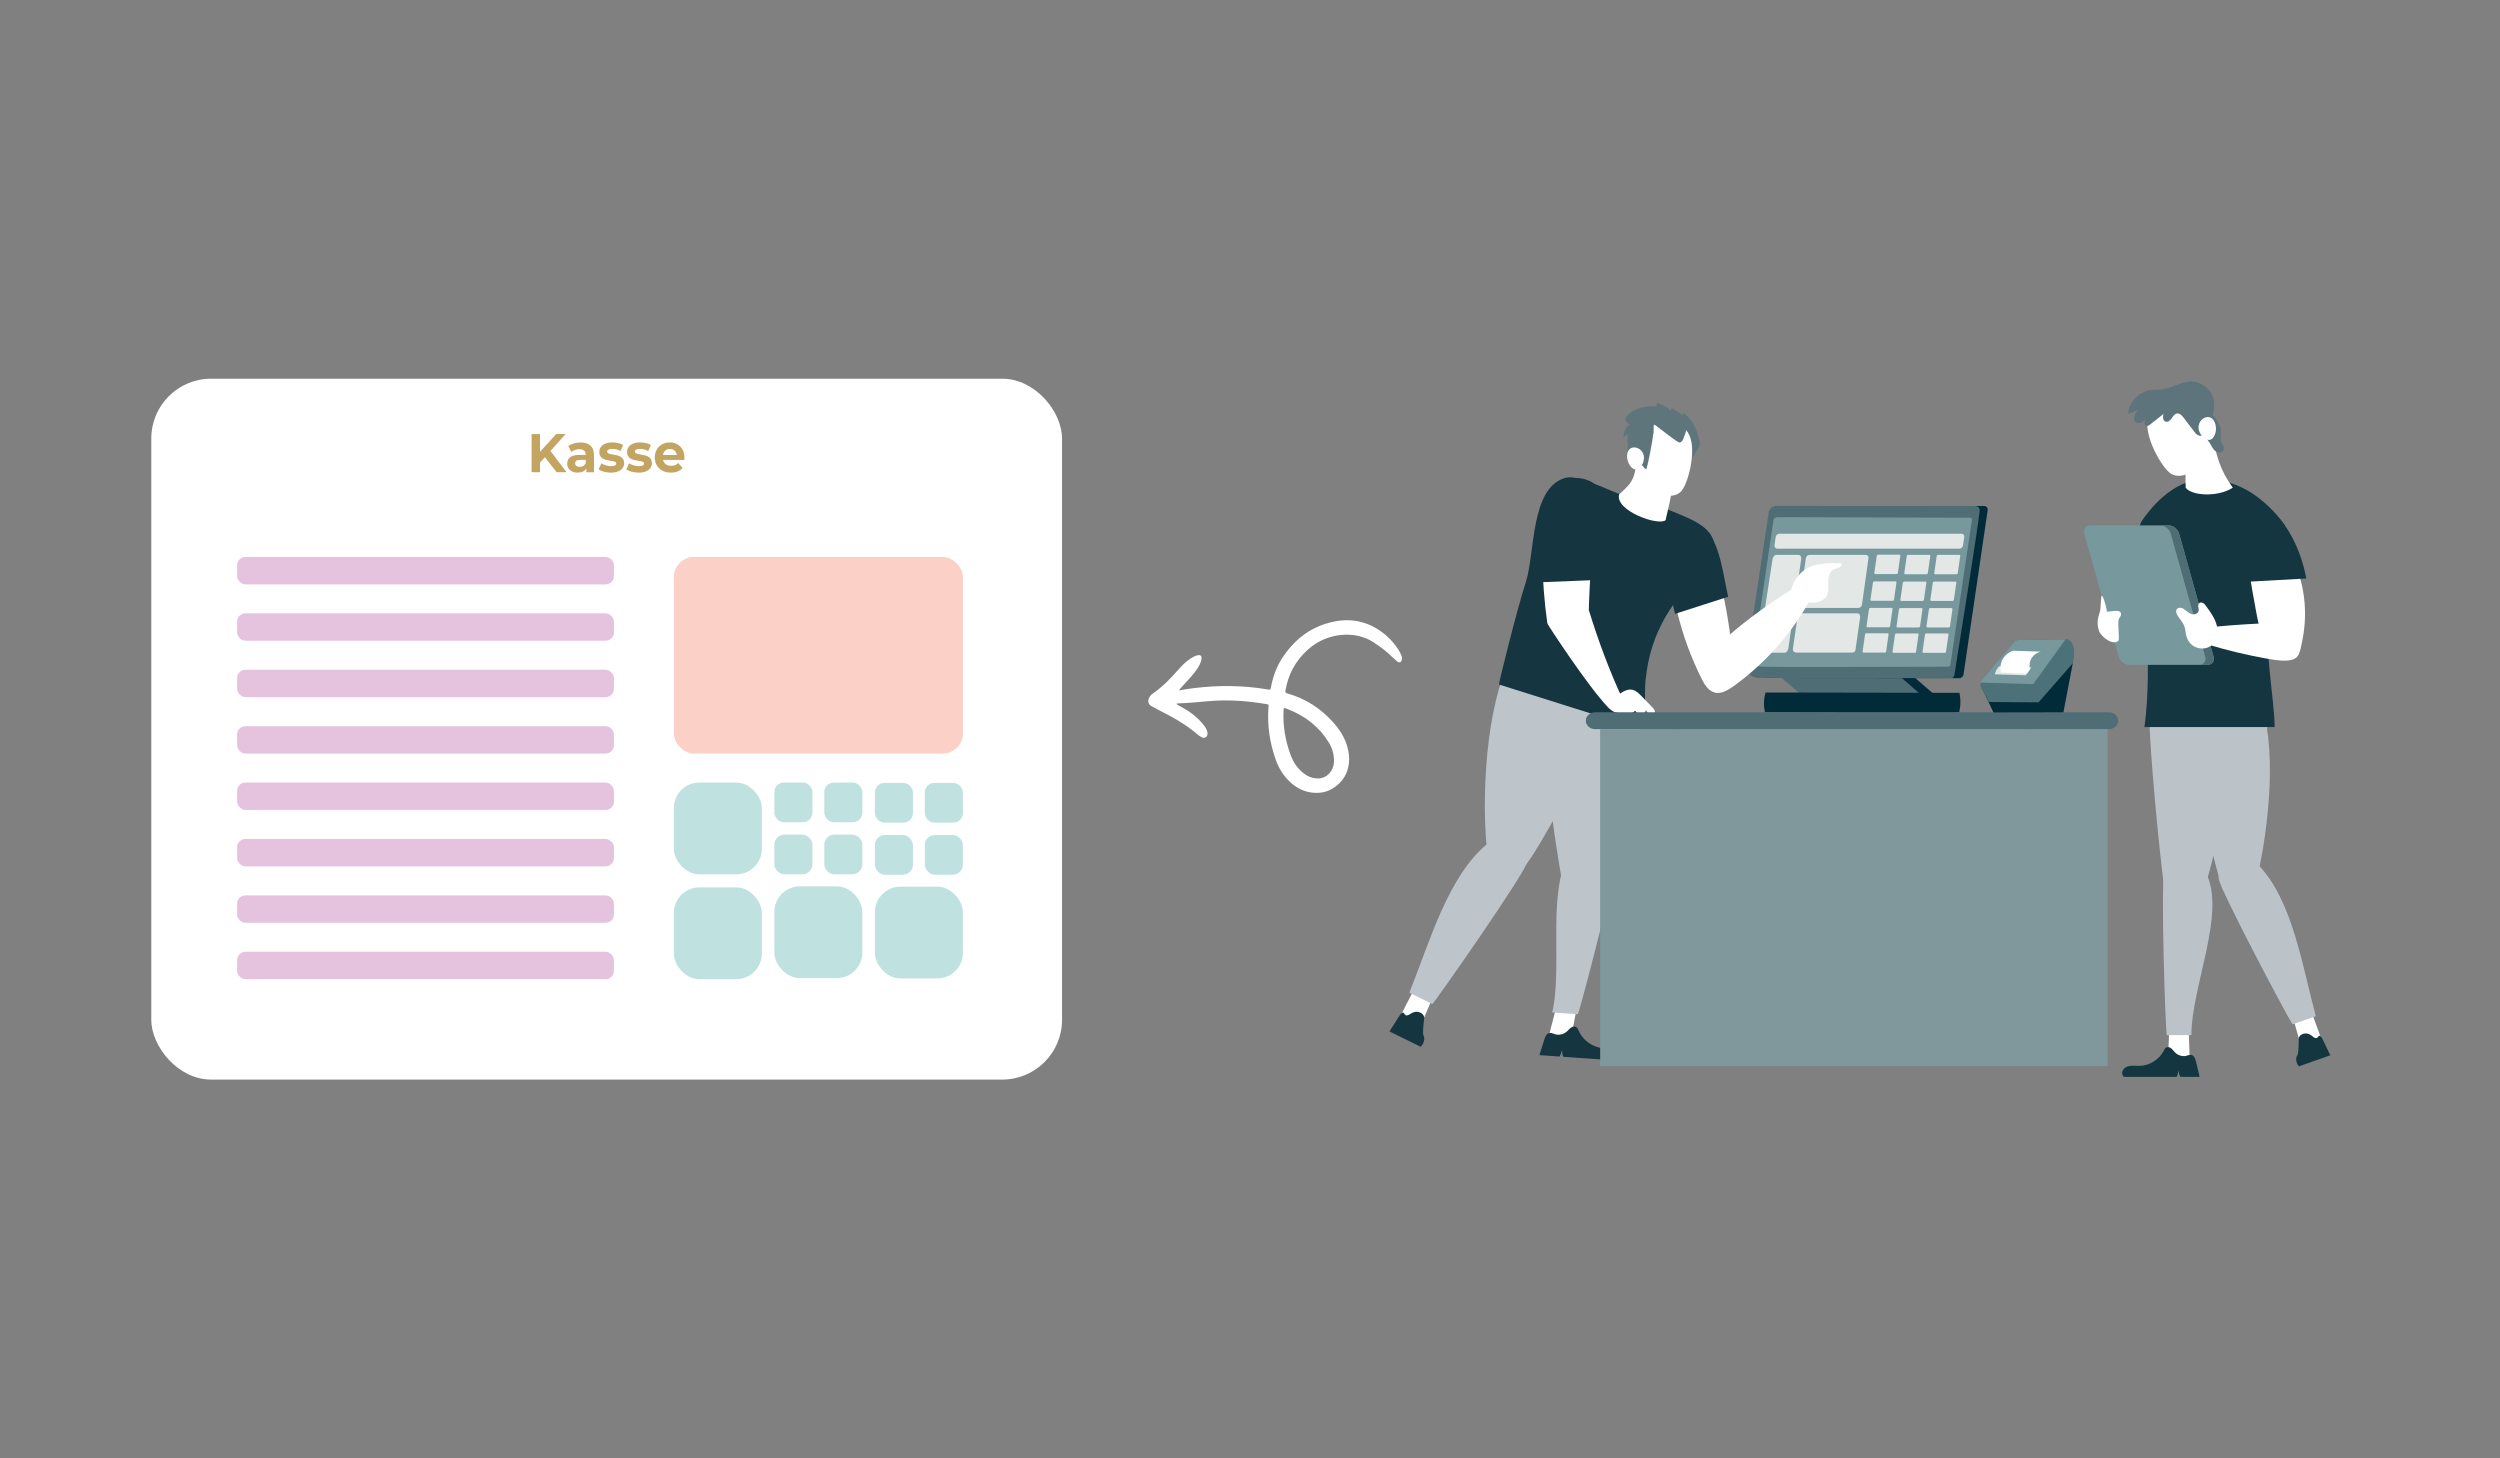 <?xml version="1.0" encoding="UTF-8"?><svg id="Ebene_1" xmlns="http://www.w3.org/2000/svg" viewBox="0 0 600 350"><rect x="0" y="0" width="600" height="350" fill="#808080" stroke="none"/><defs><style>.cls-1,.cls-2,.cls-3,.cls-4,.cls-5,.cls-6,.cls-7,.cls-8,.cls-9,.cls-10,.cls-11,.cls-12,.cls-13,.cls-14,.cls-15,.cls-16,.cls-17,.cls-18,.cls-19,.cls-20,.cls-21,.cls-22,.cls-23,.cls-24{stroke-width:0px;}.cls-1,.cls-2,.cls-9,.cls-12,.cls-14,.cls-17,.cls-20,.cls-24{fill-rule:evenodd;}.cls-1,.cls-16{fill:#fff;}.cls-2{fill:#143640;}.cls-3{fill:#bdc4ca;}.cls-4,.cls-24{fill:#153640;}.cls-5{fill:#e3e8e7;}.cls-6{fill:#77999d;}.cls-7{fill:#4f6d75;}.cls-8{fill:#bfe2e0;}.cls-9{fill:#1b8a8e;}.cls-10{fill:#f8b792;}.cls-11{fill:#c3a461;}.cls-12{fill:#67bdd6;}.cls-13{fill:#f4a087;}.cls-14{fill:#5f757c;}.cls-15{fill:#4c7178;}.cls-17{fill:#bcc3c8;}.cls-18{fill:#fad0c7;}.cls-19{fill:#022b39;}.cls-20{fill:#5e747c;}.cls-21{fill:#80979b;}.cls-22{fill:#e3e7e5;}.cls-23{fill:#e5c3de;}</style></defs><path class="cls-9" d="M546.08,163.1s.02.09.02.13c0-.04-.01-.09-.02-.13Z"/><polygon class="cls-19" points="469.14 170.96 440.36 170.96 425.96 158.46 454.75 158.46 469.14 170.96"/><polygon class="cls-7" points="465.9 170.96 437.12 170.96 422.73 158.46 451.51 158.46 465.9 170.96"/><path class="cls-19" d="M470.28,166.28c-15.52-.03-31.04-.06-46.56-.08-.17.6-.33,1.4-.36,2.37-.03.96.1,1.78.23,2.38,15.54,0,31.07,0,46.61.01.15-.62.29-1.44.3-2.4,0-.91-.1-1.68-.23-2.29Z"/><path class="cls-19" d="M424.22,162.71c-2.04,0-3.46-1.66-3.17-3.69l4.79-33.86c.29-2.04,2.18-3.7,4.22-3.7,15.38,0,30.76-.02,46.14-.02.06,0,.36,0,.6.24.26.26.26.58.26.64-1.94,13.2-3.88,26.41-5.82,39.61-.02.09-.1.42-.42.64-.21.15-.43.18-.53.19-15.35-.01-30.71-.03-46.06-.04Z"/><path class="cls-7" d="M422.21,162.71c-2.04,0-3.46-1.66-3.17-3.69,1.83-12.07,3.65-24.15,5.48-36.22.05-.18.21-.59.6-.93.35-.31.71-.42.89-.46,15.95.01,31.9.02,47.85.03.35,0,.73.06.98.32,0,0,.23.24.28.64.12.98-4.55,30.13-6.08,39.68-.02.07-.07.29-.28.47-.2.17-.43.2-.5.2-15.35-.01-30.7-.03-46.05-.04Z"/><path class="cls-6" d="M422.59,159.99c-.23-.02-.9-.08-1.36-.56-.38-.39-.57-.96-.48-1.58,1.63-11,3.26-22.01,4.89-33.01.01-.07.08-.34.34-.53,0,0,.23-.18.59-.19.54-.01,19.86.04,46.2.13.03,0,.24-.02.39.14.1.1.12.23.12.27-1.73,11.64-3.46,23.27-5.19,34.91-.03.23-.2.33-.2.33-.1.08-.23.1-.36.1-25.12.1-43.53.11-44.94,0Z"/><path class="cls-22" d="M470.22,131.68h-43.66c-.44,0-.74-.35-.68-.79l.29-2.01c.06-.44.47-.79.91-.79h43.66c.44,0,.74.35.68.79l-.29,2.01c-.06.44-.47.79-.91.79Z"/><path class="cls-22" d="M428.24,156.66l-5.49-.03c-.44,0-.73-.47-.64-1.04l3.31-21.45c.08-.53.5-.97.92-.97h5.31c.43,0,.71.43.64.97l-3.08,21.49c-.08.57-.51,1.04-.95,1.03Z"/><path class="cls-22" d="M455.17,137.77h-5.09c-.15,0-.26-.13-.24-.28l.59-4.09c.02-.15.17-.28.32-.28h5.09c.15,0,.26.13.24.28l-.59,4.09c-.02.15-.17.28-.32.28Z"/><path class="cls-22" d="M446.02,145.9h-13.54c-.41,0-.7-.34-.64-.77l1.57-11.19c.06-.42.44-.77.85-.77h13.54c.41,0,.7.34.64.77l-1.57,11.19c-.06.42-.44.77-.85.77Z"/><path class="cls-22" d="M446.42,148.3c.06-.46-.06-.87-.34-1.03-.06-.03-.13-.06-.24-.07h-13.65c-.38,0-.75.49-.81,1.09l-1.07,7.3c-.08.28-.01.59.19.79.27.28.63.24.67.24h13.33c.21,0,.46-.05.63-.23.13-.14.17-.31.18-.38.08-.43.52-3.5,1.1-7.72Z"/><path class="cls-22" d="M462.36,137.82h-5.09c-.15,0-.26-.13-.24-.28l.59-4.09c.02-.15.17-.28.32-.28h5.09c.15,0,.26.13.24.28l-.59,4.09c-.02.15-.17.28-.32.28Z"/><path class="cls-22" d="M469.55,137.82h-5.09c-.15,0-.26-.13-.24-.28l.59-4.09c.02-.15.17-.28.32-.28h5.09c.15,0,.26.13.24.28l-.59,4.09c-.02.15-.17.28-.32.28Z"/><path class="cls-22" d="M454.24,144.19h-5.09c-.15,0-.26-.13-.24-.28l.59-4.09c.02-.15.17-.28.32-.28h5.09c.15,0,.26.13.24.28l-.59,4.09c-.02.15-.17.28-.32.28Z"/><path class="cls-22" d="M461.42,144.23h-5.09c-.15,0-.26-.13-.24-.28l.59-4.09c.02-.15.17-.28.32-.28h5.09c.15,0,.26.13.24.28l-.59,4.09c-.02.15-.17.28-.32.28Z"/><path class="cls-22" d="M468.61,144.23h-5.09c-.15,0-.26-.13-.24-.28l.59-4.09c.02-.15.17-.28.32-.28h5.09c.15,0,.26.13.24.28l-.59,4.09c-.02.15-.17.28-.32.28Z"/><path class="cls-22" d="M453.3,150.54h-5.09c-.15,0-.26-.13-.24-.28l.59-4.09c.02-.15.17-.28.32-.28h5.09c.15,0,.26.13.24.28l-.59,4.09c-.02.15-.17.28-.32.28Z"/><path class="cls-22" d="M460.49,150.59h-5.09c-.15,0-.26-.13-.24-.28l.59-4.09c.02-.15.17-.28.32-.28h5.09c.15,0,.26.13.24.28l-.59,4.09c-.02.15-.17.28-.32.28Z"/><path class="cls-22" d="M467.68,150.59h-5.09c-.15,0-.26-.13-.24-.28l.59-4.09c.02-.15.17-.28.32-.28h5.09c.15,0,.26.13.24.28l-.59,4.09c-.02.15-.17.28-.32.28Z"/><path class="cls-22" d="M452.35,156.63h-5.09c-.15,0-.26-.13-.24-.28l.59-4.09c.02-.15.17-.28.32-.28h5.09c.15,0,.26.13.24.28l-.59,4.09c-.02.15-.17.28-.32.28Z"/><path class="cls-22" d="M459.54,156.68h-5.09c-.15,0-.26-.13-.24-.28l.59-4.09c.02-.15.17-.28.32-.28h5.09c.15,0,.26.13.24.28l-.59,4.09c-.02.15-.17.28-.32.28Z"/><path class="cls-5" d="M466.73,156.68h-5.09c-.15,0-.26-.13-.24-.28l.59-4.09c.02-.15.17-.28.32-.28h5.09c.15,0,.26.13.24.28l-.59,4.09c-.02.15-.17.28-.32.28Z"/><path class="cls-16" d="M402.52,146.81c1.35,5.65,3.36,11.13,5.98,16.31.71,1.4,1.73,2.96,3.3,3.05,1.81.1,3.32-1.74,3.63-3.53.83-4.91-.39-12.77-1.74-19.44l-11.17,3.6Z"/><path class="cls-24" d="M414.24,140.74c-.86-4.09-2.21-14.57-7.71-15.03-6.44-.54-6.56,8.89-6.07,12.99.34,2.9.86,5.79,1.54,8.63l12.75-4.11c-.17-.83-.34-1.66-.51-2.48Z"/><path class="cls-16" d="M430.61,141.09c.98-.59,2.2-1.19,3.2-.63,1.47.82.88,3.05.04,4.51-4.4,7.66-10.45,14.37-17.59,19.57-3.96,2.88-5.82,2.27-7.91-2.13-2.3-4.86,16.16-17.65,22.26-21.32Z"/><path class="cls-16" d="M432.69,137.08c2.53-2.01,6.05-2,9.28-1.89.18.41-.17.87-.57,1.05-.4.18-.86.21-1.27.39-1.06.48-1.37,1.84-1.36,3,.01,1.16.19,2.41-.39,3.42-.59,1.03-1.84,1.51-3.02,1.6-1.44.1-5.03-.6-5.41-2.38-.35-1.65,1.57-4.26,2.75-5.19Z"/><path class="cls-3" d="M394.89,161.73c-1.16-3.51-16.28-.44-19.18,5.08-1.72,1.02-3.21,2.71-3.99,4.47-1.3,2.93-1.12,5.95-.89,8.81.84,10.26,2.13,20.4,3.89,30.38.13.73.27,1.49.73,2.04,1.16,1.41,3.29,1,5.19-.09.12.07.24.13.37.18,1.15.45,5.12-1.61,6.02-2.48.9-.88,8.79-45.58,7.86-48.4Z"/><path class="cls-16" d="M371.55,249.38c1.73.39,3.62.37,5.48-.05.39-2.1.78-4.19,1.17-6.29.05-.26.1-.54,0-.78-.13-.34-.52-.5-.89-.59-1.4-.36-3.61-.6-4.1,1.21-.59,2.16-1.11,4.33-1.67,6.5Z"/><path class="cls-3" d="M388.33,203.34c-.96-3.83-5.65-6.74-10.42-.55-7.28,9.44-2.65,28.37-5.37,40.2l6.14.43c.6-1.12,10.18-37.96,9.65-40.08Z"/><path class="cls-3" d="M362.33,170.45c1.41,1.28,3.38,1.6,5.23,1.73,15.26,1.08,24.44-3.27,22.83-10.43-1.66-7.35-15.4-7.15-22.7-5.34-1.57.39-3.85.72-5,2.08-1.67,1.97-3.79,8.83-.36,11.95Z"/><path class="cls-3" d="M359.79,165.17c2.88-10.02,20.96-6.22,22.36,4.03.72,5.28-1.04,10.57-3.14,15.47-1.73,4.02-3.71,7.92-5.92,11.69-1.99,3.39-4.35,7.84-6.71,10.98-.26.35-9.27-.78-9.47-2.73-.48-4.85-.65-9.76-.51-14.67.24-8.18,1.12-16.86,3.39-24.77Z"/><path class="cls-4" d="M388.84,253.72c.14-.87-.64-1.66-1.49-1.92s-1.75-.17-2.63-.24c-2.51-.21-4.85-1.89-5.85-4.2-.14-.32-.27-.67-.56-.86-.39-.25-.92-.12-1.29.14s-.66.65-1,.95c-.62.54-1.48.81-2.3.74-.69-.06-1.42-.64-2.11-.34-.61.27-.82,1.07-1.01,1.63-.33.98-.63,1.96-.94,2.94-.07.22-.14.44-.17.67l4.79.34c.24-.3.49-1.2.61-1.57-.01.39.08,1.32.3,1.63l13.17.93c.24-.23.42-.51.47-.84Z"/><path class="cls-16" d="M335.89,244.28c1.5,1.03,3.23,1.72,5.03,2,.83-1.95,1.66-3.91,2.49-5.86.1-.25.21-.51.18-.77-.04-.39-.36-.69-.68-.92-1.2-.88-3.17-1.94-4.03-.32-1.02,1.94-1.99,3.92-2.99,5.88Z"/><path class="cls-3" d="M366.53,206.87c.35-4-3.49-9.2-9.43-4.45-9.56,7.65-14.05,23.92-18.86,35.83l5.52,2.72c.91-.84,22.58-31.88,22.77-34.11Z"/><path class="cls-4" d="M341.5,250.52c.42-.77.41-1.59.17-1.94-.25-.35-.12-1.94.13-4.22.12-1.04-1.55-2.18-3.2-1.09-.53.35-.96.54-1.28.37-.27-.14-.34-.77-.76-.58-.37.16-.79.86-1.1,1.35-.54.84-1.08,1.7-1.62,2.55-.12.19-.24.39-.35.59l7.46,3.68c.2-.18.39-.41.55-.7Z"/><path class="cls-24" d="M394.8,167.95c-.27-12.97,5.08-21.95,11.6-28.52,2.55-2.57,5.64-5.57,4.97-9.12-.57-3.02-3.62-4.82-6.43-6.08-4.85-2.17-9.86-3.86-14.99-5.23-3.07-.82-10.95-5.18-14.15-4.34-8.6,2.25-7.3,18.09-9.67,25.28-1.91,5.78-6.43,23.91-6.37,24.34l34,10.72c1.88-1.29,1.09-4.12,1.03-7.05Z"/><path class="cls-16" d="M401.35,113.51c-1.61-4.38-5.84-6.29-8.15-5.86-.84,7.31-.98,7.75-4.61,11.01-1.07,3.9,9.51,7.69,11.17,6.16.02-.6,2.42-9.05,1.59-11.31Z"/><path class="cls-14" d="M406.84,103.93c.6.72,1.18,1.57,1.13,2.5-.04.72-.45,1.36-.85,1.96-.51.78-1.03,1.55-1.54,2.33-.5-1.07-.55-2.29-.68-3.47-.12-1.18-.36-2.41-1.14-3.31-.48-.55-1.19-1.05-1.2-1.78,0-1.05,1.17-1.28,1.83-.69.87.77,1.7,1.57,2.44,2.46Z"/><path class="cls-16" d="M395.33,102.93c2.77-3.29,8.24-2.59,10.14,1.58,1.74,3.82-.4,11.78-2,13.41-2.8,2.86-8.56-.59-9.33-2.78-1.13-3.22-1.14-9.44,1.19-12.21Z"/><path class="cls-14" d="M396.73,104.05c.16.61-1.44,8.68-1.66,8.58-.79-.34-1.76-2.63-3.26-2.58-.48.02-1.15.32-1.15-.64,0-6.08-.25-5.78.85-6.32,2.41-1.18,4.94-.14,5.21.95Z"/><path class="cls-16" d="M390.52,109.1c-.11.98.18,2,.78,2.78,1.74,2.22,3.58-.7,3.2-2.55-.45-2.2-3.69-2.89-3.99-.22Z"/><path class="cls-14" d="M404.11,105.02c-.15.53-.46,1.11-1,1.19-.57.08-5.76-4.26-6.09-4.3-.33-.04.05,2.22-.32,2.46-.31.21-.73.05-1.08-.09-1.53-.63-3.21-.57-4.87-.5-.1-.48.04-1.34.29-1.77.25-.43.61-.78.98-1.1,1.64-1.44,3.73-2.51,5.91-2.44,1.3.04,2.58.42,3.77.93,4.61,1.96,2.62,4.82,2.39,5.62Z"/><path class="cls-16" d="M382.08,132.9l-11.85,1.1c0,5.25.4,10.51,1.14,15.65l9.89-.99c.09-5.23.37-10.42.81-15.76Z"/><path class="cls-24" d="M382.38,128.66c.49-4.52,4.03-11.16-1.05-13.31-4.68-1.99-9.03,1.1-9.97,5.49-1.32,6.15-1.93,12.53-1.93,18.91l13.07-.52c.27-3.27-.51-7.16-.13-10.57Z"/><path class="cls-16" d="M381.35,146.54l-9.98,3.11c.51.97,9.79,15.11,14.53,20.08.79.83,2.09,1.71,3.15,1.06.87-.54.95-1.72.57-2.56-3.44-7.4-6.12-14.7-8.26-21.69Z"/><path class="cls-14" d="M390.9,104.23c-.53.05-1.03.42-1.22.92-.12-1.28.46-2.61,1.48-3.38-.65.09-1.14-.7-1-1.34.14-.64.68-1.1,1.23-1.46,1.8-1.17,4.01-1.68,6.14-1.43.04-.27.08-.55.12-.82,1.29.29,2.5.97,3.4,1.94.04-.24.08-.48.12-.73.94.57,1.87,1.14,2.81,1.71-.16-.14-.05-.47.16-.48,2,1.57,3.31,3.97,3.55,6.5-1.12-1.31-2.56-2.35-4.16-3.02-2.39-.99-5.1-1.13-7.36-2.38.31,1.28-.97,2.66-2.27,2.44.22-.23.44-.45.67-.68l-3.68,2.2Z"/><path class="cls-16" d="M391.8,165.55c.86.2,1.52.86,2.13,1.49l2.66,2.74c.36.37.74.88.53,1.34-.19.42-.8.5-1.2.28-.41-.22-.66-.63-.9-1.02-.09.74-.81,1.35-1.56,1.32-.35-.38-.69-.75-1.04-1.13-.66.82-1.9.8-2.95.7-1.71-.16-3.83-.71-2.6-2.69.9-1.44,3.08-3.45,4.93-3.03Z"/><polygon class="cls-7" points="395.97 254.23 393.81 254.03 401.02 174.9 403.17 175.11 395.97 254.23"/><polygon class="cls-7" points="493.01 254.23 485.81 175.11 487.96 174.9 495.17 254.03 493.01 254.23"/><path class="cls-7" d="M506.15,174.99h-123.33c-1.23,0-2.23-.9-2.23-2.02h0c0-1.11,1-2.02,2.23-2.02h123.33c1.23,0,2.23.9,2.23,2.02h0c0,1.11-1,2.02-2.23,2.02Z"/><path class="cls-19" d="M478.43,170.99c5.6,0,11.19-.02,16.79-.03.75-3.94,1.5-7.87,2.26-11.81-7.39,1.74-14.77,3.49-22.16,5.23,1.04,2.2,2.07,4.4,3.11,6.61Z"/><path class="cls-15" d="M477.25,168.48c-.39-1.03-.8-1.72-1.1-2.17-.07-.1-.28-.52-.57-1.06-.13-.25-.28-.62-.25-1.07.03-.47.25-.83.41-1.05.54-.75,3.59-4.34,7.83-9.2.1-.08.28-.21.54-.28.31-.09.57-.06.71-.04,3.69-.08,7.38-.16,11.07-.23.28.03.51.12.69.22,1.21.7,1.51,2.92.91,5.55-2.75,3.14-5.49,6.28-8.24,9.42-4-.03-7.99-.06-11.99-.09Z"/><path class="cls-6" d="M475.39,163.81c.02-.07.05-.15.08-.23.08-.19.18-.34.27-.45.71-.88,1.43-1.76,2.17-2.64,1.89-2.27,3.78-4.46,5.66-6.56.1-.08.28-.21.54-.28.31-.09.57-.06.71-.04,3.64-.06,7.28-.12,10.91-.18-2.59,3.59-5.17,7.18-7.76,10.77-4.19-.13-8.38-.26-12.58-.39Z"/><path class="cls-5" d="M487.53,160.15c-.45.64-.9,1.28-1.35,1.92l-7.46-.24c.13-.33.26-.67.39-1,.22-.31.44-.61.66-.92,2.59.08,5.17.16,7.76.24Z"/><path class="cls-16" d="M486.47,161.66l-6.21-.26c-.12-.45-.28-1.33.02-2.34.6-2.01,2.52-2.78,2.79-2.89,2.24.08,4.48.15,6.73.23-.29.06-1.3.32-2.03,1.28-.97,1.28-.63,2.76-.58,2.96-.24.34-.48.68-.71,1.02Z"/><rect class="cls-21" x="384.04" y="174.99" width="121.79" height="80.86"/><path class="cls-17" d="M528.67,214.4c-.6,1.82-1.47,3.87-3.11,4.38-1.13.35-4.78-1.89-5.58-2.78-.8-.9-5.06-44.22-3.96-46.86,1.48-3.54,17.97,1.35,18.32,7.49.45,7.85-.56,16.2-2.08,23.98-.91,4.67-2.11,9.29-3.59,13.8Z"/><path class="cls-16" d="M557.33,249.9c-1.54.81-3.28,1.27-5.02,1.32-.56-1.96-1.13-3.91-1.69-5.87-.07-.25-.14-.51-.09-.76.08-.37.42-.62.75-.8,1.25-.7,3.25-1.48,3.87.16.75,1.97,1.44,3.97,2.17,5.95Z"/><path class="cls-16" d="M525.51,254.62c-1.72.26-3.51.11-5.18-.42.08-2.03.16-4.07.24-6.1,0-.26.02-.53.16-.74.2-.32.59-.44.97-.51,1.41-.25,3.55-.33,3.63,1.44.09,2.11.13,4.22.19,6.33Z"/><path class="cls-17" d="M519.48,209.41c1.73-3.6,6.79-6.07,9.98.18,4.87,9.52-3.56,27.34-3.52,38.84h-5.91c-.33-1.11-1.51-37.02-.56-39.02Z"/><path class="cls-17" d="M542.01,179.69c-1.44,1.13-3.34,1.31-5.12,1.31-14.68,0-21.15-3.49-21.15-11.52,0-7.23,15.23-5.81,22.09-3.58,1.48.48,3.63.95,4.65,2.33,1.46,2,3.03,8.71-.46,11.46Z"/><path class="cls-13" d="M521.93,132.19c-.48,6.75-1.8,13.66-5.6,19.26-.82,1.21-2.01,2.46-3.46,2.31-.85-.09-1.58-.67-2.04-1.39-.46-.72-.67-1.56-.83-2.4-1.23-6.59.78-13.31,2.79-19.72.83-2.64,1.92-7.3,4.61-8.73,2.8-1.48,4.2,3.09,4.46,4.96.26,1.89.21,3.81.07,5.71Z"/><path class="cls-12" d="M522.25,122.6c-.13-1.12-.43-2.43-1.46-2.92-1.09-.51-2.27.24-3.12,1-5.15,4.62-7.11,11.15-8.04,18.16l12.36.76c.82-5.58.92-11.31.26-17Z"/><path class="cls-17" d="M540.76,214.4c-.5,1.82-1.26,3.87-2.86,4.38-1.11.35-3.5-4.24-4.35-5.14-.85-.9-9.04-34.89-8.09-37.53,1.28-3.54,4.51-5.83,7.82-6.36,4.81-.77,10.35.73,11.05,6.87.89,7.85.34,16.2-.75,23.98-.65,4.67-1.59,9.29-2.83,13.8Z"/><path class="cls-10" d="M505.05,150.43c-.35.78.01,1.73.64,2.31.63.58,4.97,2.62,9.24.74,2.15-.95,2.47-3.02,1.72-4.98-1.05-2.73-11.18,1.02-11.59,1.94Z"/><path class="cls-17" d="M532.47,210.71c.13-3.85,4.39-8.36,9.5-3.14,8.22,8.4,10.62,24.41,13.82,36.31l-5.57,1.96c-.77-.91-17.82-32.98-17.75-35.12Z"/><path class="cls-2" d="M544.99,147.14c2-6.43,4.46-14.37,3.35-21.09-2.72-3.32-8.28-11.03-19.32-11.03-7.74,0-13.53,7.81-14.87,9.8-1.5,2.21-.95,5.37-.58,7.92.79,5.45,3.16,26.89,1.1,41.76h31.25c-.06-7.09-2.95-20.89-.93-27.37Z"/><path class="cls-16" d="M552.17,139.33c-1.55-5.9-4.85-11.33-9.38-15.42-.82-.74-1.92-1.47-2.93-1.04-.55.23-.92.78-1.08,1.36s-.15,1.19-.12,1.79c.28,6.98,1.55,13.89,2.81,20.76.39,2.11.79,4.25,1.7,6.19.91,1.94,2.41,3.7,4.42,4.46,1.05.4,2.77.63,3.74-.12.78-.61.91-2.16,1.11-3.04.7-3.13.92-6.36.66-9.56-.15-1.81-.45-3.62-.92-5.38Z"/><path class="cls-2" d="M538.46,122.6c.06-1.12.27-2.43,1.28-2.92,1.06-.51,3.03.46,3.93,1.22,5.45,4.62,8.48,10.93,9.85,17.94l-13.73.76c-1.18-5.58-1.63-11.31-1.33-17Z"/><path class="cls-16" d="M524.89,106.05c.91-4.03,3.96-4.97,5.73-4.01,1.14,7.54,2.29,10.89,5.25,15.01-3.67,2.36-9.95,1.92-11.31,0-.05-.6-.15-8.92.32-11Z"/><path class="cls-16" d="M525.09,96.59c-3.65-2.52-8.9-.33-9.66,4.33-.69,4.27,3.6,11.6,5.64,12.79,3.56,2.08,8.35-2.91,8.52-5.31.25-3.51-1.44-9.7-4.5-11.82Z"/><path class="cls-20" d="M527.68,97.49c.28-.19.67-.17.98-.03s.57.37.82.6c.85.79,1.71,1.58,2.39,2.53.67.95,1.16,2.07,1.16,3.23,0,.75-.19,1.54.06,2.24.23.63.82,1.22.64,1.87-.13.48-.68.77-1.18.72s-.93-.38-1.25-.77-.54-.84-.79-1.28c-.85-1.43-2.08-2.6-2.97-4.01-.88-1.41-1.37-3.26-.58-4.72l.71-.38Z"/><path class="cls-20" d="M510.75,99.37c.79-.32,1.58-.64,2.36-.96-.36.45-.73.92-.88,1.47s.01,1.24.51,1.53c.39.23.89.17,1.29-.04.4-.2.72-.54,1.02-.86-.16.3-.33.62-.33.96s.22.71.56.75c.27.03.51-.15.73-.32,1.07-.84,2.14-1.69,3.21-2.53-.06.34-.13.68-.07,1.02.05.34.25.67.57.8.56.22,1.13-.28,1.47-.77.34-.49.69-1.09,1.28-1.18.67-.1,1.21.5,1.62,1.03.07.1.15.19.22.29.75.99,1.5,1.97,2.25,2.96.23.3.46.61.78.82.31.21.72.32,1.08.19.6-.23,7.14-9.87-1.22-12.81-1.21-.43-2.92.05-4.14.43-1.22.38-2.38,1-3.64,1.22-1,.18-2.03.11-3.04.21-2.83.28-5.54,2.87-5.62,5.79Z"/><path class="cls-16" d="M531.55,101.42c.38.94.37,2.04-.02,2.97-1.12,2.68-3.75.28-3.88-1.66-.15-2.31,2.88-3.88,3.91-1.31Z"/><path class="cls-2" d="M509.33,257.61c-.08-.85.73-1.55,1.55-1.74.83-.2,1.69-.05,2.54-.06,2.42-.03,4.77-1.48,5.88-3.63.15-.3.3-.62.59-.78.39-.22.89-.06,1.23.23.34.28.58.66.9.98.56.56,1.36.87,2.15.86.66,0,1.41-.52,2.04-.18.56.3.71,1.08.86,1.63.25.96.47,1.92.7,2.88.05.21.1.44.12.65h-4.61c-.21-.3-.39-1.18-.48-1.54-.02.37-.16,1.26-.4,1.54h-12.67c-.22-.23-.37-.52-.4-.84Z"/><path class="cls-2" d="M551.27,255.19c-.31-.79-.21-1.56.07-1.87.28-.31.34-1.83.36-4.03.01-1.01,1.73-1.89,3.17-.67.47.4.85.63,1.18.5.27-.11.41-.69.79-.47.33.2.65.91.9,1.41.42.87.83,1.74,1.25,2.62.09.19.19.4.27.6l-7.53,2.64c-.17-.19-.33-.44-.44-.73Z"/><path class="cls-6" d="M529.8,159.57h-18.74c-1.11,0-2.26-.9-2.57-2.01l-8.25-29.46c-.31-1.11.34-2.01,1.45-2.01h18.74c1.11,0,2.26.9,2.57,2.01l8.25,29.46c.31,1.11-.34,2.01-1.45,2.01Z"/><path class="cls-7" d="M531.24,157.56l-8.25-29.46c-.31-1.11-1.46-2.01-2.57-2.01h-2c1.11,0,2.26.9,2.57,2.01l8.25,29.46c.31,1.11-.34,2.01-1.45,2.01h2c1.11,0,1.76-.9,1.45-2.01Z"/><path class="cls-16" d="M528.57,150.83c-.92.6-1.07,1.96-.6,2.94.47.99,16.41,4.85,20.26,4.79,1.17-.02,2.51-.13,3.2-1.08.61-.84.44-2.02.11-3.01-.55-1.66-1.52-3.54-2.88-4.69-.94-.79-19.5.67-20.09,1.05Z"/><path class="cls-16" d="M522.81,148.01c-.38-.53-.77-1.27-.38-1.8.26-.35.78-.42,1.19-.29.42.13.76.42,1.1.7.46.37.96.74,1.54.82.58.08,1.26-.22,1.4-.79.15-.63-.34-1.42.12-1.87.24-.24.65-.22.95-.06s.51.44.71.72c1.07,1.44,2.16,2.94,2.59,4.69.43,1.75.03,3.82-1.43,4.88-1.3.94-3.23.8-4.49-.2-1.07-.86-1.48-2.08-1.62-3.4-.15-1.44-.81-2.18-1.68-3.39Z"/><path class="cls-16" d="M504.05,146.52c.07-.2.18-3.42.35-3.55.3-.25,1.43,3.54,1.2,3.85.82-.09,1.06-.11,1.88-.2.6-.06,1.37-.02,1.55.56.14.46-.22.89-.47,1.3-.45.72.21,4.93-.14,5.28-1.3,1.32-4.15-.97-4.62-2.26-.66-1.79-.33-3.26.26-4.98Z"/><rect class="cls-16" x="36.31" y="90.89" width="218.58" height="168.21" rx="14.35" ry="14.35"/><path class="cls-11" d="M127.58,113.33v-9.16h2.02v9.16h-2.02ZM129.4,111.23l-.11-2.45,4.2-4.62h2.26l-3.79,4.25-1.13,1.26-1.43,1.56ZM133.59,113.33l-3.12-3.99,1.33-1.51,4.17,5.5h-2.37Z"/><path class="cls-11" d="M138.66,113.43c-.53,0-.98-.09-1.36-.28-.38-.19-.67-.44-.87-.77s-.3-.69-.3-1.09.1-.79.29-1.1.51-.56.94-.74c.43-.18.98-.27,1.67-.27h1.79v1.19h-1.58c-.46,0-.78.08-.95.24s-.26.35-.26.59c0,.26.1.47.29.62.2.15.47.23.81.23s.62-.08.88-.24c.26-.16.45-.4.56-.71l.3.94c-.14.45-.4.8-.78,1.03-.38.24-.86.35-1.46.35ZM140.72,113.33v-1.37l-.13-.3v-2.46c0-.44-.13-.78-.38-1.02s-.65-.37-1.17-.37c-.36,0-.71.06-1.06.18s-.64.28-.88.48l-.7-1.43c.37-.27.81-.48,1.33-.63.52-.15,1.05-.22,1.58-.22,1.03,0,1.83.25,2.4.76.57.51.85,1.3.85,2.37v4.02h-1.83Z"/><path class="cls-11" d="M146.59,113.43c-.58,0-1.13-.07-1.66-.22s-.95-.32-1.26-.54l.65-1.47c.31.2.68.36,1.1.49.42.13.84.19,1.25.19.45,0,.77-.06.96-.17.19-.11.28-.27.28-.47,0-.17-.07-.29-.22-.37s-.34-.15-.58-.19c-.24-.04-.51-.09-.8-.13s-.58-.1-.87-.18-.56-.19-.8-.33c-.24-.15-.44-.35-.58-.6-.15-.25-.22-.58-.22-.98,0-.45.12-.84.37-1.18.25-.34.6-.61,1.07-.81s1.03-.29,1.68-.29c.46,0,.93.05,1.41.16.48.1.87.26,1.19.46l-.65,1.45c-.33-.2-.65-.34-.99-.41-.33-.07-.65-.11-.96-.11-.44,0-.75.06-.95.18s-.3.28-.3.47c0,.17.07.31.22.39.15.09.34.16.58.21s.51.1.8.14c.29.04.58.1.87.18.29.08.56.19.8.33.24.14.43.34.58.59.15.25.23.57.23.98,0,.44-.13.82-.38,1.16s-.61.6-1.09.79c-.47.19-1.05.29-1.73.29Z"/><path class="cls-11" d="M153.25,113.43c-.58,0-1.13-.07-1.66-.22s-.95-.32-1.26-.54l.65-1.47c.31.2.68.36,1.1.49.42.13.84.19,1.25.19.45,0,.77-.06.96-.17.19-.11.28-.27.28-.47,0-.17-.07-.29-.22-.37s-.34-.15-.58-.19c-.24-.04-.51-.09-.8-.13s-.58-.1-.87-.18-.56-.19-.8-.33c-.24-.15-.44-.35-.58-.6-.15-.25-.22-.58-.22-.98,0-.45.12-.84.37-1.18.25-.34.6-.61,1.07-.81s1.03-.29,1.68-.29c.46,0,.93.05,1.41.16.48.1.87.26,1.19.46l-.65,1.45c-.33-.2-.65-.34-.99-.41-.33-.07-.65-.11-.96-.11-.44,0-.75.06-.95.18s-.3.28-.3.47c0,.17.07.31.22.39.15.09.34.16.58.21s.51.1.8.14c.29.04.58.1.87.18.29.08.56.19.8.33.24.14.43.34.58.59.15.25.23.57.23.98,0,.44-.13.82-.38,1.16s-.61.6-1.09.79c-.47.19-1.05.29-1.73.29Z"/><path class="cls-11" d="M161,113.43c-.77,0-1.45-.16-2.03-.47-.58-.31-1.03-.74-1.35-1.29s-.48-1.17-.48-1.87.16-1.33.47-1.88c.31-.55.74-.97,1.29-1.28s1.16-.46,1.85-.46,1.26.15,1.79.44c.53.29.95.71,1.26,1.26s.46,1.2.46,1.96c0,.08,0,.17-.01.27,0,.1-.02.19-.02.28h-5.48v-1.19h4.46l-.75.35c0-.37-.07-.69-.21-.96-.14-.27-.34-.48-.59-.63-.25-.15-.54-.23-.88-.23s-.63.08-.88.23c-.26.15-.45.37-.6.64-.14.27-.21.6-.21.98v.31c0,.38.08.72.25,1.01.16.29.39.52.69.67.3.15.65.23,1.05.23.36,0,.68-.06.95-.17.27-.11.52-.28.75-.51l1.04,1.18c-.31.37-.7.65-1.17.84-.47.2-1.01.29-1.62.29Z"/><rect class="cls-23" x="56.9" y="133.67" width="90.45" height="6.58" rx="2.01" ry="2.01"/><rect class="cls-23" x="56.9" y="147.2" width="90.45" height="6.58" rx="2.01" ry="2.01"/><rect class="cls-23" x="56.9" y="160.74" width="90.45" height="6.58" rx="2.01" ry="2.01"/><rect class="cls-23" x="56.9" y="174.28" width="90.45" height="6.58" rx="2.01" ry="2.01"/><rect class="cls-23" x="56.9" y="187.81" width="90.45" height="6.58" rx="2.01" ry="2.01"/><rect class="cls-23" x="56.9" y="201.35" width="90.45" height="6.58" rx="2.01" ry="2.01"/><rect class="cls-23" x="56.9" y="214.89" width="90.45" height="6.58" rx="2.01" ry="2.01"/><rect class="cls-23" x="56.9" y="228.42" width="90.45" height="6.58" rx="2.01" ry="2.01"/><rect class="cls-18" x="161.72" y="133.67" width="69.38" height="47.19" rx="4.85" ry="4.85"/><rect class="cls-8" x="185.84" y="187.81" width="9.14" height="9.53" rx="2.29" ry="2.29"/><rect class="cls-8" x="185.84" y="200.31" width="9.14" height="9.53" rx="2.4" ry="2.4"/><rect class="cls-8" x="197.83" y="187.81" width="9.14" height="9.53" rx="2.29" ry="2.29"/><rect class="cls-8" x="197.83" y="200.31" width="9.14" height="9.53" rx="2.4" ry="2.4"/><rect class="cls-8" x="161.72" y="187.81" width="21.12" height="22.03" rx="6.13" ry="6.13"/><rect class="cls-8" x="161.72" y="212.97" width="21.12" height="22.03" rx="6.13" ry="6.13"/><rect class="cls-8" x="185.84" y="212.72" width="21.12" height="22.03" rx="6.13" ry="6.13"/><rect class="cls-8" x="209.97" y="212.8" width="21.12" height="22.03" rx="6.13" ry="6.13"/><rect class="cls-8" x="209.97" y="187.9" width="9.14" height="9.53" rx="2.29" ry="2.29"/><rect class="cls-8" x="209.97" y="200.4" width="9.14" height="9.53" rx="2.4" ry="2.4"/><rect class="cls-8" x="221.95" y="187.9" width="9.14" height="9.53" rx="2.29" ry="2.29"/><rect class="cls-8" x="221.95" y="200.4" width="9.14" height="9.53" rx="2.4" ry="2.4"/><path class="cls-1" d="M308.16,169.97c-.15.19-.1.39-.11.59-.19,3.71.45,7.25,1.7,10.64.67,1.84,1.76,3.41,3.38,4.58.84.61,1.79.98,2.89,1.04,1.44.08,2.58-.51,3.4-1.7.56-.81.75-1.69.74-2.61-.02-1.55-.43-2.97-1.21-4.26-2.31-3.8-5.69-6.44-9.98-8.09-.25-.1-.5-.24-.8-.2M282.89,165.71c1.37-.23,2.54-.43,3.72-.57,5.98-.73,11.87-.66,17.65.33.62.11.64.1.76-.51.51-2.64,1.41-5.16,3.01-7.48,2.22-3.23,5.06-5.84,8.81-7.31,5.15-2.02,9.97-1.76,14.27,1.14,1.84,1.24,3.35,2.81,4.53,4.65.25.39.45.81.64,1.23.16.33.22.7.17,1.08-.03.26-.11.5-.39.64-.29.14-.51.02-.7-.15-.46-.4-.95-.79-1.38-1.22-1.3-1.31-2.81-2.38-4.36-3.41-4.15-2.75-10.94-2.51-15.68,1.73-3.1,2.78-4.81,6.11-5.44,9.93-.07.44.13.54.49.64,4.4,1.25,7.99,3.61,10.9,6.85,1.55,1.71,2.81,3.61,3.45,5.87.38,1.33.56,2.69.39,4.1-.3,2.44-1.49,4.45-3.73,5.89-1.52.98-3.17,1.26-4.88,1.11-2.15-.2-3.9-1.11-5.39-2.47-1.68-1.53-2.84-3.4-3.58-5.52-1.41-4-2.03-8.15-1.72-12.5.05-.67.15-.67-.64-.8-4.44-.74-8.94-1.09-13.55-.7-2.52.21-5.05.49-7.57.56-.07,0-.15.03-.28.06.05.27.3.31.47.41,1.09.61,2.18,1.21,3.17,1.95,1.23.93,2.31,1.98,3.19,3.22.31.44.54.92.58,1.48.03.39-.07.76-.45,1.01-.37.23-.72.12-1.03-.06-.3-.17-.61-.35-.86-.57-2.8-2.45-6.07-4.25-9.42-5.94-.58-.29-1.15-.61-1.71-.92-.73-.41-.93-1.19-.54-2,.22-.46.58-.82,1.01-1.11,2.26-1.56,4.12-3.49,5.89-5.51.88-1,1.81-1.95,2.93-2.72.54-.36,1.1-.69,1.73-.84.77-.18,1.1.09,1.01.83-.08.66-.36,1.27-.69,1.87-.52.91-1.19,1.73-1.9,2.53-.78.87-1.57,1.73-2.36,2.6-.14.16-.27.32-.53.62"/></svg>